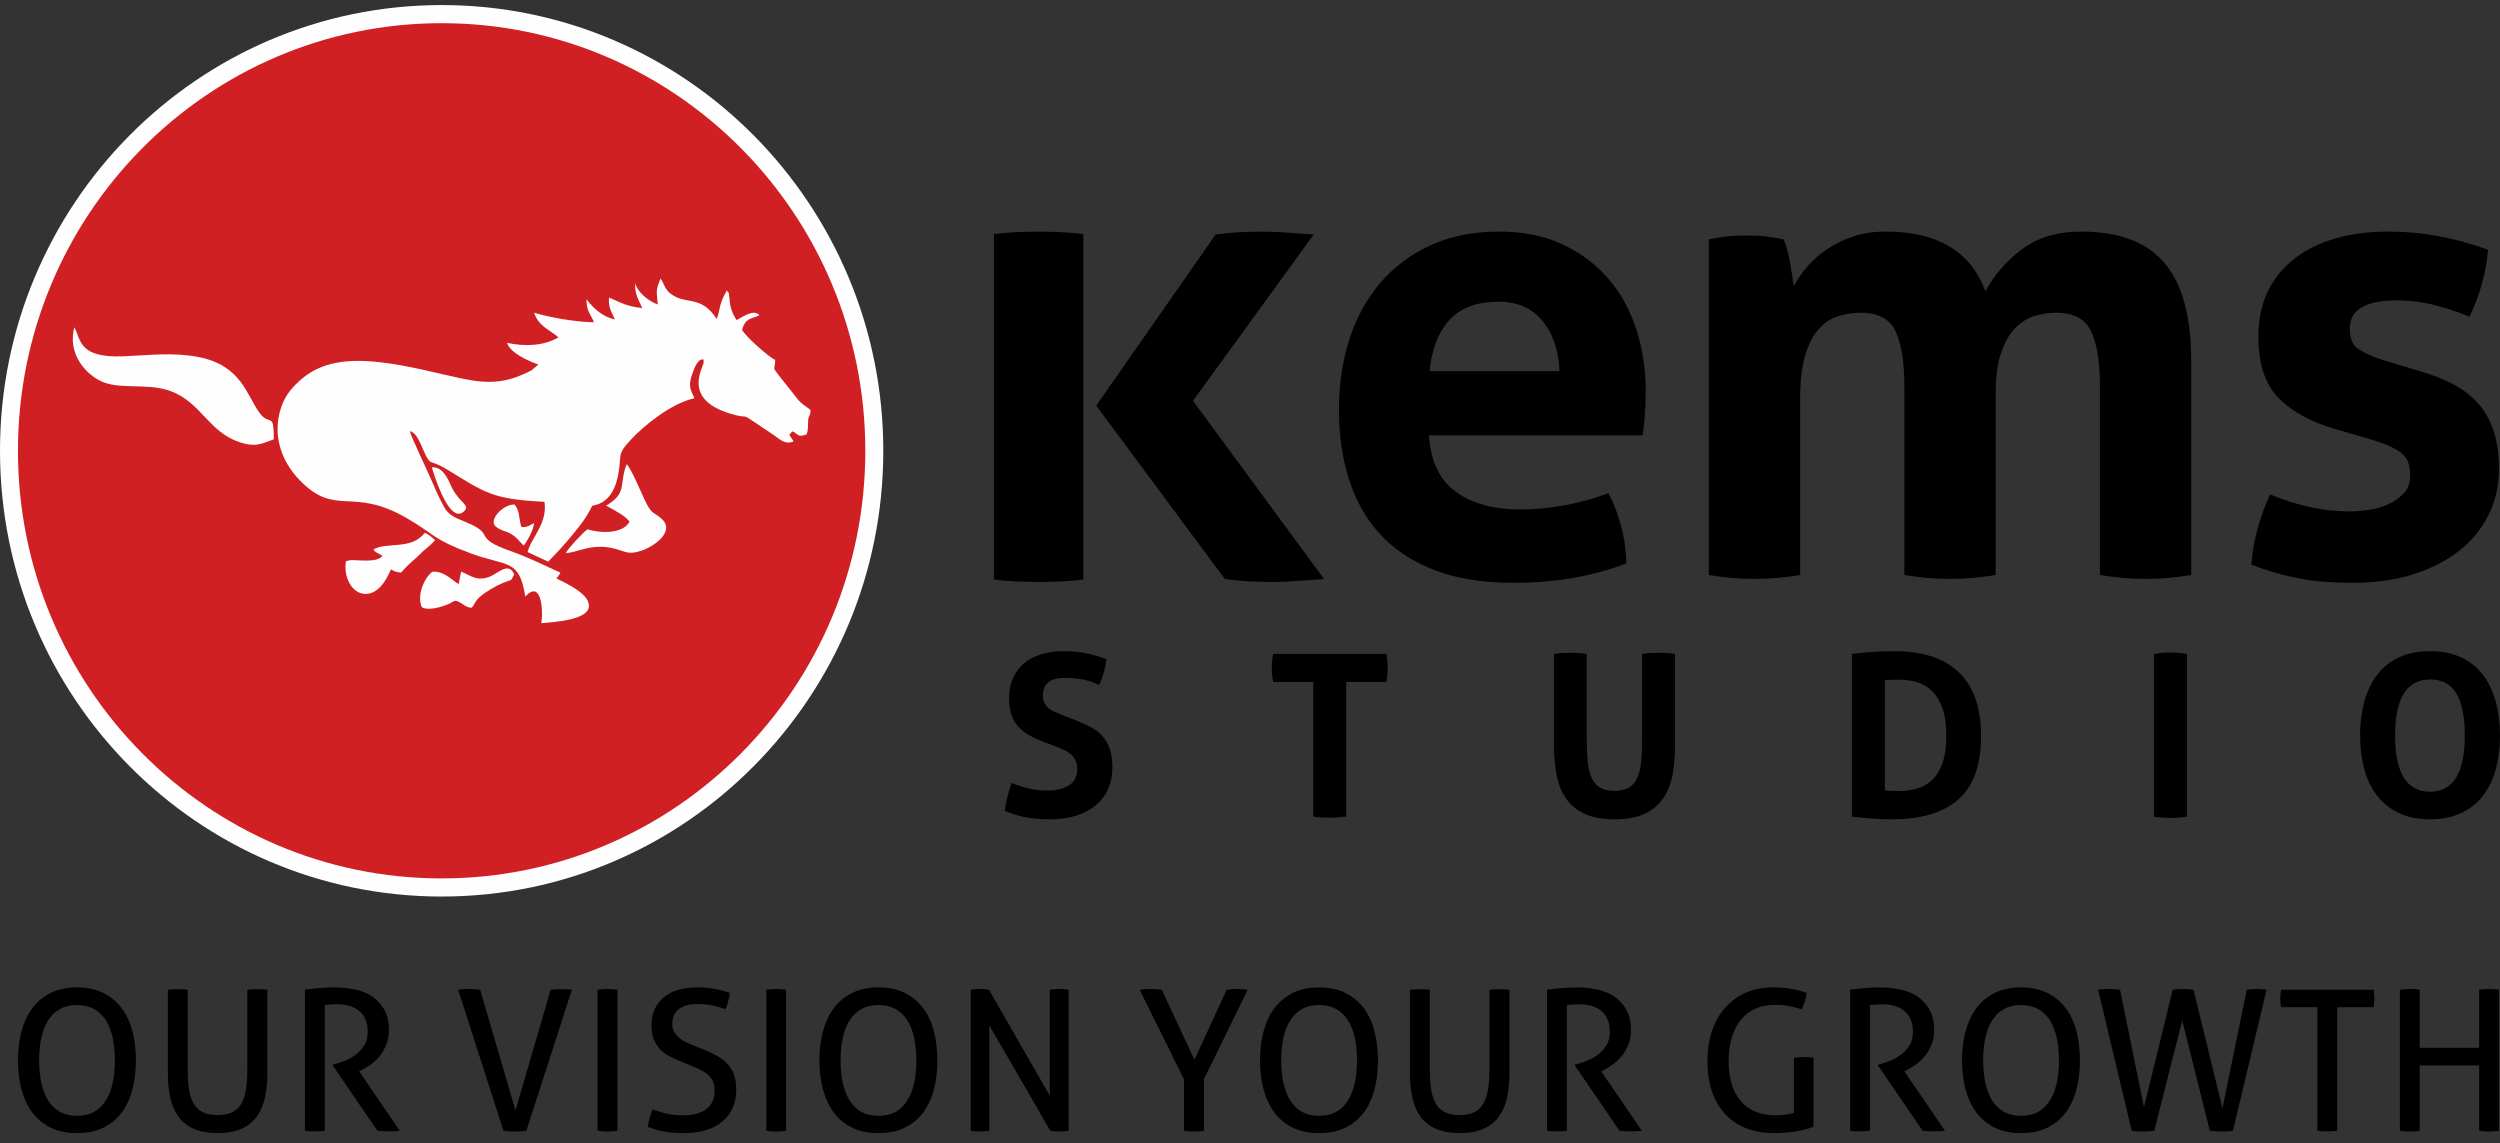 <svg xmlns="http://www.w3.org/2000/svg" width="164" height="75" viewBox="0 0 164 75" fill="none"><rect x="0" y="0" width="164" height="75" fill="#333333" stroke="none"/><g clip-path="url(#clip0_2414_2979)"><path d="M71.912 26.607L79.747 15.386C80.363 15.302 80.933 15.25 81.455 15.229C81.978 15.208 82.453 15.197 82.882 15.197C83.337 15.197 83.846 15.218 84.409 15.26C84.971 15.302 85.56 15.344 86.177 15.386L78.26 26.293L86.86 37.986C86.243 38.028 85.647 38.07 85.072 38.112C84.496 38.154 83.98 38.175 83.524 38.175C83.096 38.175 82.62 38.164 82.098 38.143C81.576 38.122 80.993 38.07 80.35 37.986L71.912 26.607V26.607ZM65.201 15.354C65.71 15.292 66.206 15.25 66.688 15.229C67.17 15.208 67.666 15.197 68.175 15.197C68.63 15.197 69.099 15.208 69.581 15.229C70.063 15.25 70.559 15.292 71.068 15.354V38.017C70.559 38.08 70.063 38.122 69.581 38.143C69.099 38.164 68.617 38.175 68.135 38.175C67.652 38.175 67.17 38.164 66.688 38.143C66.206 38.122 65.71 38.08 65.201 38.017V15.354H65.201Z" fill="black"></path><path d="M93.739 28.564C93.852 30.267 94.443 31.502 95.512 32.269C96.581 33.036 97.987 33.419 99.731 33.419C100.688 33.419 101.665 33.327 102.664 33.142C103.662 32.958 104.612 32.695 105.512 32.354C105.822 32.922 106.089 33.603 106.314 34.398C106.539 35.193 106.665 36.045 106.694 36.954C104.499 37.805 102.024 38.231 99.267 38.231C97.242 38.231 95.505 37.947 94.056 37.38C92.607 36.812 91.426 36.024 90.511 35.016C89.597 34.008 88.922 32.808 88.486 31.417C88.05 30.026 87.832 28.507 87.832 26.86C87.832 25.242 88.057 23.723 88.507 22.303C88.957 20.884 89.625 19.649 90.511 18.598C91.397 17.548 92.495 16.718 93.803 16.107C95.111 15.497 96.637 15.191 98.381 15.191C99.9 15.191 101.25 15.461 102.432 16.001C103.613 16.54 104.619 17.278 105.449 18.215C106.279 19.152 106.905 20.266 107.327 21.558C107.749 22.85 107.96 24.234 107.96 25.71C107.96 26.25 107.938 26.782 107.896 27.308C107.854 27.833 107.805 28.252 107.749 28.564L93.739 28.564ZM102.305 24.348C102.249 22.985 101.876 21.885 101.187 21.047C100.498 20.21 99.534 19.791 98.296 19.791C96.89 19.791 95.821 20.189 95.09 20.983C94.358 21.778 93.922 22.9 93.781 24.348H102.305Z" fill="black"></path><path d="M112.098 15.702C112.492 15.617 112.886 15.553 113.279 15.511C113.673 15.468 114.109 15.447 114.587 15.447C115.066 15.447 115.488 15.468 115.853 15.511C116.219 15.553 116.599 15.617 116.993 15.702C117.077 15.844 117.154 16.05 117.225 16.32C117.295 16.59 117.358 16.874 117.415 17.172C117.471 17.47 117.52 17.761 117.562 18.045C117.605 18.329 117.64 18.57 117.668 18.769C117.893 18.343 118.188 17.917 118.554 17.491C118.92 17.065 119.356 16.682 119.862 16.341C120.368 16 120.938 15.724 121.571 15.511C122.204 15.298 122.914 15.191 123.702 15.191C127.106 15.191 129.286 16.497 130.242 19.109C130.805 18.059 131.599 17.143 132.626 16.363C133.653 15.582 134.954 15.191 136.529 15.191C139.005 15.191 140.826 15.88 141.994 17.257C143.161 18.634 143.745 20.785 143.745 23.709V37.72C142.732 37.89 141.734 37.976 140.749 37.976C139.764 37.976 138.766 37.891 137.753 37.72V25.285C137.753 23.752 137.563 22.573 137.183 21.75C136.804 20.927 136.037 20.515 134.884 20.515C134.405 20.515 133.934 20.586 133.47 20.728C133.006 20.87 132.584 21.132 132.204 21.516C131.824 21.899 131.515 22.438 131.276 23.134C131.037 23.829 130.917 24.731 130.917 25.838V37.72C129.904 37.89 128.906 37.976 127.921 37.976C126.937 37.976 125.938 37.891 124.925 37.72V25.285C124.925 23.752 124.735 22.573 124.356 21.75C123.976 20.927 123.209 20.515 122.056 20.515C121.578 20.515 121.1 20.586 120.621 20.728C120.143 20.87 119.714 21.146 119.334 21.558C118.955 21.97 118.652 22.545 118.427 23.283C118.202 24.021 118.09 24.986 118.09 26.179V37.72C117.077 37.89 116.078 37.976 115.094 37.976C114.109 37.976 113.11 37.891 112.098 37.72V15.702L112.098 15.702Z" fill="black"></path><path d="M153.173 28.138C151.598 27.684 150.367 27.009 149.481 26.115C148.595 25.221 148.152 23.879 148.152 22.091C148.152 19.933 148.918 18.244 150.451 17.023C151.984 15.802 154.073 15.191 156.717 15.191C157.814 15.191 158.897 15.291 159.967 15.489C161.035 15.688 162.119 15.986 163.216 16.384C163.159 17.122 163.019 17.889 162.794 18.683C162.569 19.479 162.301 20.174 161.992 20.77C161.317 20.486 160.571 20.238 159.755 20.025C158.94 19.812 158.082 19.706 157.182 19.706C156.225 19.706 155.48 19.855 154.945 20.153C154.411 20.451 154.143 20.927 154.143 21.58C154.143 22.204 154.333 22.644 154.713 22.9C155.093 23.155 155.634 23.397 156.338 23.624L158.743 24.348C159.53 24.575 160.241 24.852 160.874 25.178C161.507 25.505 162.048 25.909 162.498 26.392C162.948 26.875 163.3 27.471 163.553 28.181C163.806 28.89 163.933 29.756 163.933 30.779C163.933 31.829 163.715 32.808 163.279 33.717C162.843 34.626 162.21 35.413 161.38 36.081C160.55 36.748 159.545 37.273 158.363 37.656C157.182 38.04 155.845 38.231 154.354 38.231C153.679 38.231 153.06 38.21 152.498 38.167C151.935 38.125 151.394 38.054 150.873 37.954C150.353 37.855 149.839 37.734 149.333 37.592C148.827 37.45 148.278 37.266 147.688 37.039C147.744 36.272 147.877 35.499 148.088 34.718C148.299 33.937 148.574 33.178 148.911 32.439C149.839 32.808 150.719 33.085 151.548 33.27C152.378 33.454 153.243 33.547 154.143 33.547C154.537 33.547 154.966 33.511 155.43 33.44C155.895 33.369 156.324 33.241 156.717 33.057C157.111 32.872 157.442 32.631 157.709 32.333C157.976 32.035 158.11 31.645 158.11 31.162C158.11 30.48 157.906 29.991 157.498 29.692C157.09 29.394 156.521 29.132 155.789 28.905L153.173 28.138L153.173 28.138Z" fill="black"></path><path d="M68.357 48.625C68.024 48.496 67.725 48.355 67.46 48.202C67.195 48.048 66.97 47.865 66.784 47.652C66.597 47.44 66.453 47.185 66.35 46.888C66.247 46.591 66.195 46.235 66.195 45.819C66.195 45.315 66.281 44.869 66.453 44.483C66.624 44.097 66.867 43.773 67.181 43.511C67.495 43.249 67.872 43.051 68.313 42.917C68.755 42.784 69.25 42.717 69.799 42.717C70.299 42.717 70.767 42.761 71.203 42.85C71.64 42.94 72.098 43.068 72.579 43.236C72.52 43.81 72.363 44.374 72.108 44.929C71.961 44.869 71.811 44.81 71.659 44.75C71.507 44.691 71.346 44.642 71.174 44.602C71.002 44.562 70.809 44.53 70.593 44.505C70.377 44.481 70.132 44.468 69.858 44.468C69.691 44.468 69.522 44.483 69.35 44.513C69.179 44.543 69.024 44.597 68.887 44.676C68.75 44.755 68.637 44.872 68.549 45.025C68.46 45.178 68.416 45.379 68.416 45.626C68.416 45.824 68.451 45.99 68.519 46.123C68.588 46.257 68.681 46.371 68.799 46.465C68.916 46.559 69.049 46.638 69.196 46.702C69.343 46.767 69.49 46.829 69.637 46.888L70.519 47.229C70.892 47.378 71.23 47.531 71.534 47.69C71.838 47.848 72.096 48.043 72.306 48.276C72.517 48.508 72.681 48.791 72.799 49.122C72.917 49.453 72.976 49.862 72.976 50.347C72.976 50.851 72.885 51.311 72.704 51.727C72.522 52.143 72.26 52.499 71.917 52.796C71.573 53.093 71.149 53.325 70.644 53.493C70.139 53.662 69.559 53.746 68.902 53.746C68.578 53.746 68.289 53.736 68.034 53.716C67.779 53.696 67.536 53.664 67.306 53.62C67.075 53.575 66.847 53.518 66.622 53.449C66.396 53.38 66.161 53.296 65.916 53.197C65.945 52.91 65.999 52.61 66.078 52.299C66.156 51.987 66.249 51.673 66.357 51.356C66.769 51.524 67.156 51.65 67.519 51.734C67.882 51.819 68.269 51.861 68.681 51.861C69.299 51.861 69.784 51.744 70.137 51.512C70.49 51.279 70.666 50.925 70.666 50.45C70.666 50.213 70.625 50.015 70.541 49.857C70.458 49.698 70.35 49.565 70.218 49.456C70.086 49.347 69.936 49.256 69.769 49.181C69.603 49.107 69.431 49.035 69.255 48.966L68.358 48.625H68.357ZM86.15 44.736H83.518C83.459 44.439 83.43 44.127 83.43 43.8C83.43 43.494 83.459 43.192 83.518 42.895H90.945C91.004 43.192 91.033 43.494 91.033 43.8C91.033 44.127 91.004 44.439 90.945 44.736H88.312V53.568C88.136 53.587 87.96 53.605 87.783 53.62C87.606 53.634 87.435 53.642 87.268 53.642C87.102 53.642 86.923 53.637 86.731 53.627C86.54 53.617 86.347 53.597 86.15 53.568V44.736H86.15ZM101.943 42.895C102.13 42.865 102.311 42.845 102.487 42.836C102.664 42.826 102.845 42.821 103.032 42.821C103.198 42.821 103.37 42.826 103.546 42.836C103.723 42.846 103.904 42.865 104.091 42.895V48.432C104.091 49.035 104.113 49.552 104.157 49.983C104.201 50.413 104.289 50.77 104.422 51.052C104.554 51.334 104.74 51.541 104.98 51.675C105.221 51.809 105.532 51.876 105.914 51.876C106.297 51.876 106.606 51.809 106.841 51.675C107.076 51.541 107.26 51.334 107.392 51.052C107.525 50.77 107.613 50.413 107.657 49.983C107.701 49.552 107.723 49.035 107.723 48.432V42.895C107.919 42.865 108.106 42.845 108.282 42.836C108.459 42.826 108.63 42.821 108.797 42.821C108.973 42.821 109.152 42.826 109.334 42.836C109.515 42.846 109.699 42.865 109.885 42.895V48.892C109.885 49.614 109.826 50.275 109.709 50.873C109.591 51.472 109.38 51.984 109.076 52.41C108.772 52.835 108.366 53.164 107.856 53.397C107.346 53.63 106.699 53.746 105.914 53.746C105.13 53.746 104.483 53.63 103.973 53.397C103.463 53.164 103.056 52.835 102.752 52.41C102.448 51.984 102.237 51.472 102.12 50.873C102.002 50.275 101.943 49.614 101.943 48.892V42.895ZM121.487 42.895C121.898 42.845 122.33 42.803 122.781 42.769C123.232 42.734 123.732 42.717 124.281 42.717C126.134 42.717 127.544 43.182 128.509 44.112C129.475 45.042 129.958 46.438 129.958 48.298C129.958 50.168 129.468 51.544 128.487 52.425C127.507 53.305 126.051 53.746 124.119 53.746C123.619 53.746 123.158 53.728 122.737 53.694C122.315 53.659 121.898 53.617 121.486 53.568V42.895L121.487 42.895ZM123.649 51.846C123.737 51.856 123.85 51.865 123.987 51.875C124.124 51.885 124.291 51.89 124.487 51.89C124.938 51.89 125.357 51.838 125.744 51.734C126.132 51.63 126.468 51.44 126.752 51.163C127.036 50.886 127.262 50.515 127.428 50.05C127.595 49.585 127.678 48.986 127.678 48.254C127.678 47.541 127.595 46.947 127.428 46.472C127.262 45.997 127.036 45.621 126.752 45.344C126.468 45.067 126.142 44.871 125.774 44.758C125.406 44.644 125.016 44.587 124.605 44.587C124.467 44.587 124.308 44.59 124.127 44.594C123.945 44.599 123.786 44.612 123.649 44.632V51.846ZM141.309 42.895C141.672 42.836 142.03 42.806 142.383 42.806C142.736 42.806 143.099 42.836 143.471 42.895V53.568C143.099 53.627 142.741 53.657 142.398 53.657C142.035 53.657 141.672 53.627 141.309 53.568V42.895ZM159.411 53.746C158.617 53.746 157.931 53.607 157.352 53.33C156.774 53.053 156.298 52.67 155.925 52.18C155.553 51.69 155.276 51.111 155.094 50.443C154.913 49.775 154.822 49.045 154.822 48.254C154.822 47.462 154.913 46.727 155.094 46.049C155.276 45.371 155.553 44.785 155.925 44.29C156.298 43.795 156.774 43.41 157.352 43.132C157.931 42.855 158.617 42.717 159.411 42.717C160.205 42.717 160.892 42.855 161.47 43.132C162.049 43.41 162.524 43.795 162.897 44.29C163.269 44.785 163.546 45.371 163.728 46.049C163.909 46.727 164 47.462 164 48.254C164 49.045 163.909 49.775 163.728 50.443C163.546 51.111 163.269 51.69 162.897 52.18C162.524 52.67 162.049 53.053 161.47 53.33C160.892 53.607 160.205 53.746 159.411 53.746ZM159.411 51.935C160.931 51.935 161.691 50.708 161.691 48.254C161.691 47.026 161.507 46.106 161.139 45.493C160.772 44.879 160.2 44.572 159.426 44.572C157.886 44.572 157.117 45.799 157.117 48.254C157.117 50.708 157.882 51.935 159.411 51.935H159.411Z" fill="black"></path><path d="M5.053 74.332C4.39 74.332 3.816 74.214 3.332 73.978C2.847 73.742 2.446 73.412 2.127 72.988C1.809 72.563 1.571 72.059 1.414 71.476C1.256 70.893 1.178 70.254 1.178 69.559C1.178 68.865 1.256 68.226 1.414 67.642C1.571 67.059 1.809 66.555 2.127 66.131C2.446 65.706 2.848 65.374 3.332 65.134C3.816 64.894 4.39 64.773 5.053 64.773C5.715 64.773 6.289 64.894 6.773 65.134C7.258 65.374 7.659 65.706 7.978 66.131C8.297 66.555 8.532 67.059 8.685 67.642C8.838 68.226 8.915 68.865 8.915 69.559C8.915 70.254 8.838 70.893 8.685 71.476C8.532 72.059 8.297 72.563 7.978 72.988C7.659 73.412 7.258 73.742 6.773 73.978C6.289 74.214 5.715 74.332 5.053 74.332ZM5.053 73.2C5.477 73.2 5.845 73.116 6.155 72.949C6.465 72.782 6.722 72.54 6.926 72.222C7.13 71.905 7.283 71.523 7.385 71.077C7.487 70.631 7.538 70.125 7.538 69.559C7.538 69.002 7.487 68.498 7.385 68.048C7.283 67.597 7.13 67.216 6.926 66.903C6.722 66.59 6.465 66.349 6.155 66.182C5.845 66.015 5.478 65.931 5.053 65.931C4.628 65.931 4.26 66.015 3.95 66.182C3.64 66.35 3.383 66.59 3.179 66.903C2.975 67.216 2.822 67.597 2.72 68.048C2.618 68.498 2.567 69.002 2.567 69.559C2.567 70.125 2.618 70.631 2.72 71.077C2.822 71.523 2.975 71.905 3.179 72.222C3.383 72.54 3.64 72.782 3.95 72.949C4.26 73.116 4.628 73.2 5.053 73.2ZM11.012 64.928C11.216 64.902 11.437 64.889 11.675 64.889C11.904 64.889 12.117 64.902 12.312 64.928V70.177C12.312 70.709 12.346 71.163 12.414 71.54C12.482 71.918 12.593 72.224 12.745 72.46C12.898 72.696 13.1 72.87 13.351 72.981C13.602 73.093 13.91 73.149 14.275 73.149C14.64 73.149 14.946 73.093 15.193 72.981C15.439 72.87 15.639 72.696 15.792 72.46C15.945 72.224 16.055 71.918 16.123 71.54C16.191 71.163 16.225 70.709 16.225 70.177V64.928C16.438 64.902 16.654 64.889 16.875 64.889C17.113 64.889 17.334 64.902 17.538 64.928V70.408C17.538 71.026 17.481 71.579 17.366 72.068C17.251 72.557 17.064 72.968 16.805 73.303C16.546 73.637 16.208 73.892 15.792 74.068C15.376 74.244 14.87 74.332 14.275 74.332C13.68 74.332 13.175 74.244 12.758 74.068C12.342 73.892 12.004 73.637 11.745 73.303C11.486 72.968 11.299 72.557 11.184 72.068C11.069 71.579 11.012 71.026 11.012 70.408V64.928H11.012ZM20.005 64.915C20.192 64.898 20.362 64.881 20.515 64.864C20.668 64.847 20.819 64.832 20.968 64.819C21.116 64.806 21.271 64.795 21.433 64.787C21.594 64.778 21.773 64.774 21.968 64.774C22.401 64.774 22.831 64.817 23.256 64.902C23.68 64.988 24.058 65.138 24.39 65.353C24.721 65.567 24.991 65.856 25.199 66.221C25.407 66.585 25.512 67.046 25.512 67.604C25.512 67.938 25.456 68.243 25.346 68.517C25.235 68.792 25.095 69.036 24.925 69.251C24.755 69.465 24.562 69.652 24.345 69.81C24.128 69.969 23.918 70.1 23.714 70.203L23.561 70.28L26.225 74.178C25.996 74.204 25.737 74.216 25.448 74.216C25.218 74.216 24.989 74.204 24.759 74.178L21.828 69.894V69.842L21.93 69.817C22.159 69.757 22.401 69.675 22.656 69.572C22.911 69.469 23.147 69.334 23.364 69.167C23.58 69 23.761 68.798 23.905 68.562C24.05 68.326 24.122 68.041 24.122 67.707C24.122 67.089 23.942 66.631 23.58 66.33C23.219 66.03 22.733 65.88 22.121 65.88C21.977 65.88 21.843 65.884 21.719 65.893C21.596 65.901 21.458 65.914 21.305 65.931V74.178C21.212 74.186 21.108 74.195 20.993 74.204C20.878 74.212 20.77 74.216 20.668 74.216C20.566 74.216 20.455 74.214 20.336 74.21C20.218 74.206 20.107 74.195 20.005 74.178V64.915V64.915ZM30.056 64.928C30.15 64.911 30.262 64.898 30.394 64.889C30.526 64.881 30.651 64.876 30.77 64.876C30.881 64.876 31.002 64.881 31.133 64.889C31.265 64.898 31.386 64.911 31.497 64.928L33.816 72.84L36.123 64.928C36.353 64.902 36.587 64.889 36.825 64.889C36.935 64.889 37.052 64.891 37.175 64.896C37.298 64.9 37.411 64.911 37.513 64.928L34.53 74.178C34.42 74.195 34.297 74.208 34.16 74.216C34.025 74.225 33.897 74.229 33.778 74.229C33.659 74.229 33.534 74.225 33.402 74.216C33.27 74.208 33.145 74.195 33.026 74.178L30.056 64.928H30.056ZM39.202 64.928C39.304 64.911 39.41 64.898 39.521 64.889C39.631 64.881 39.742 64.876 39.852 64.876C39.963 64.876 40.073 64.881 40.184 64.889C40.294 64.898 40.4 64.911 40.502 64.928V74.178C40.4 74.195 40.296 74.208 40.19 74.216C40.084 74.225 39.971 74.229 39.852 74.229C39.742 74.229 39.629 74.225 39.514 74.216C39.4 74.208 39.296 74.195 39.202 74.178V64.928H39.202ZM42.803 72.775C43.084 72.878 43.377 72.968 43.683 73.046C43.989 73.123 44.363 73.161 44.805 73.161C45.502 73.161 46.022 73.018 46.366 72.73C46.71 72.443 46.882 72.055 46.882 71.566C46.882 71.326 46.846 71.12 46.774 70.949C46.702 70.777 46.593 70.629 46.449 70.505C46.305 70.38 46.124 70.267 45.907 70.164C45.691 70.061 45.438 69.949 45.149 69.829L44.422 69.534C44.176 69.43 43.951 69.317 43.747 69.192C43.543 69.068 43.367 68.916 43.218 68.736C43.069 68.556 42.952 68.348 42.867 68.112C42.782 67.876 42.74 67.595 42.74 67.269C42.74 66.489 43.003 65.878 43.53 65.436C44.057 64.994 44.796 64.773 45.748 64.773C46.156 64.773 46.543 64.808 46.908 64.876C47.273 64.945 47.596 65.031 47.877 65.134C47.834 65.494 47.741 65.85 47.596 66.201C47.367 66.116 47.101 66.038 46.8 65.97C46.498 65.901 46.156 65.867 45.773 65.867C45.238 65.867 44.826 65.976 44.537 66.195C44.248 66.414 44.104 66.742 44.104 67.179C44.104 67.359 44.14 67.52 44.212 67.662C44.284 67.803 44.38 67.927 44.499 68.035C44.618 68.142 44.758 68.238 44.919 68.324C45.081 68.41 45.251 68.487 45.429 68.556L46.143 68.839C46.483 68.976 46.785 69.12 47.048 69.27C47.312 69.42 47.537 69.596 47.724 69.797C47.911 69.999 48.053 70.237 48.151 70.511C48.248 70.786 48.297 71.107 48.297 71.476C48.297 72.359 47.996 73.056 47.392 73.566C46.789 74.077 45.944 74.332 44.856 74.332C44.592 74.332 44.354 74.323 44.142 74.306C43.929 74.289 43.732 74.263 43.549 74.229C43.367 74.195 43.19 74.152 43.02 74.1C42.85 74.049 42.676 73.993 42.498 73.933C42.515 73.744 42.553 73.551 42.612 73.354C42.672 73.157 42.736 72.964 42.803 72.775V72.775ZM50.267 64.928C50.369 64.911 50.475 64.898 50.586 64.889C50.696 64.881 50.807 64.876 50.917 64.876C51.028 64.876 51.138 64.881 51.248 64.889C51.359 64.898 51.465 64.911 51.567 64.928V74.178C51.465 74.195 51.361 74.208 51.255 74.216C51.149 74.225 51.036 74.229 50.917 74.229C50.806 74.229 50.694 74.225 50.579 74.216C50.465 74.208 50.36 74.195 50.267 74.178V64.928H50.267ZM57.629 74.332C56.966 74.332 56.392 74.214 55.908 73.978C55.423 73.743 55.022 73.412 54.703 72.988C54.385 72.563 54.147 72.059 53.989 71.476C53.832 70.893 53.754 70.254 53.754 69.559C53.754 68.865 53.832 68.226 53.989 67.642C54.147 67.059 54.385 66.555 54.703 66.131C55.022 65.706 55.423 65.374 55.908 65.134C56.392 64.894 56.966 64.774 57.629 64.774C58.291 64.774 58.865 64.894 59.349 65.134C59.834 65.374 60.235 65.706 60.554 66.131C60.873 66.555 61.108 67.059 61.261 67.642C61.414 68.226 61.491 68.865 61.491 69.559C61.491 70.254 61.414 70.893 61.261 71.476C61.108 72.059 60.873 72.563 60.554 72.988C60.235 73.412 59.834 73.743 59.349 73.978C58.865 74.214 58.291 74.332 57.629 74.332ZM57.629 73.2C58.053 73.2 58.421 73.116 58.731 72.949C59.041 72.782 59.298 72.54 59.502 72.222C59.706 71.905 59.859 71.523 59.961 71.077C60.063 70.631 60.114 70.125 60.114 69.559C60.114 69.002 60.063 68.498 59.961 68.048C59.859 67.597 59.706 67.216 59.502 66.903C59.298 66.59 59.041 66.35 58.731 66.182C58.421 66.015 58.053 65.931 57.629 65.931C57.204 65.931 56.836 66.015 56.526 66.182C56.216 66.35 55.959 66.59 55.755 66.903C55.551 67.216 55.398 67.597 55.296 68.048C55.194 68.498 55.143 69.002 55.143 69.559C55.143 70.125 55.194 70.631 55.296 71.077C55.398 71.523 55.551 71.905 55.755 72.222C55.959 72.54 56.216 72.782 56.526 72.949C56.836 73.116 57.204 73.2 57.629 73.2ZM63.677 64.928C63.771 64.911 63.871 64.898 63.977 64.889C64.083 64.881 64.183 64.877 64.276 64.877C64.37 64.877 64.47 64.881 64.576 64.889C64.682 64.898 64.782 64.911 64.876 64.928L68.865 71.875V64.928C68.967 64.911 69.073 64.898 69.184 64.889C69.294 64.881 69.405 64.877 69.515 64.877C69.609 64.877 69.706 64.881 69.808 64.889C69.91 64.898 70.008 64.911 70.102 64.928V74.178C70.008 74.195 69.908 74.208 69.802 74.216C69.696 74.225 69.596 74.229 69.502 74.229C69.409 74.229 69.309 74.225 69.203 74.216C69.097 74.208 68.997 74.195 68.903 74.178L64.901 67.269V74.178C64.807 74.195 64.707 74.208 64.601 74.216C64.495 74.225 64.391 74.229 64.289 74.229C64.178 74.229 64.07 74.225 63.964 74.216C63.858 74.208 63.762 74.195 63.677 74.178V64.928H63.677ZM77.667 70.794L74.761 64.928C74.871 64.911 74.99 64.898 75.118 64.889C75.245 64.881 75.373 64.877 75.5 64.877C75.611 64.877 75.732 64.881 75.863 64.889C75.995 64.898 76.112 64.911 76.214 64.928L78.355 69.521L80.471 64.928C80.582 64.911 80.692 64.898 80.803 64.889C80.913 64.881 81.028 64.877 81.147 64.877C81.266 64.877 81.385 64.881 81.504 64.889C81.623 64.898 81.737 64.911 81.848 64.928L78.98 70.794V74.178C78.869 74.195 78.759 74.208 78.648 74.216C78.538 74.225 78.427 74.229 78.317 74.229C78.207 74.229 78.094 74.225 77.979 74.216C77.865 74.208 77.76 74.195 77.667 74.178V70.794ZM86.533 74.332C85.87 74.332 85.296 74.214 84.812 73.978C84.328 73.743 83.926 73.412 83.607 72.988C83.289 72.563 83.051 72.059 82.894 71.476C82.736 70.893 82.658 70.254 82.658 69.559C82.658 68.865 82.736 68.226 82.894 67.642C83.051 67.059 83.289 66.555 83.607 66.131C83.926 65.706 84.328 65.374 84.812 65.134C85.296 64.894 85.87 64.774 86.533 64.774C87.195 64.774 87.769 64.894 88.253 65.134C88.738 65.374 89.139 65.706 89.458 66.131C89.777 66.555 90.012 67.059 90.165 67.642C90.318 68.226 90.395 68.865 90.395 69.559C90.395 70.254 90.318 70.893 90.165 71.476C90.012 72.059 89.777 72.563 89.458 72.988C89.139 73.412 88.738 73.743 88.253 73.978C87.769 74.214 87.195 74.332 86.533 74.332ZM86.533 73.2C86.957 73.2 87.325 73.116 87.635 72.949C87.945 72.782 88.203 72.54 88.406 72.222C88.61 71.905 88.763 71.523 88.865 71.077C88.967 70.631 89.018 70.125 89.018 69.559C89.018 69.002 88.967 68.498 88.865 68.048C88.763 67.597 88.61 67.216 88.406 66.903C88.203 66.59 87.945 66.35 87.635 66.182C87.325 66.015 86.958 65.931 86.533 65.931C86.108 65.931 85.74 66.015 85.43 66.182C85.12 66.35 84.863 66.59 84.659 66.903C84.455 67.216 84.302 67.597 84.2 68.048C84.098 68.498 84.047 69.002 84.047 69.559C84.047 70.125 84.098 70.631 84.2 71.077C84.302 71.523 84.455 71.905 84.659 72.222C84.863 72.54 85.12 72.782 85.43 72.949C85.74 73.116 86.108 73.2 86.533 73.2ZM92.492 64.928C92.696 64.902 92.917 64.889 93.155 64.889C93.384 64.889 93.597 64.902 93.792 64.928V70.177C93.792 70.709 93.826 71.163 93.894 71.54C93.962 71.918 94.073 72.225 94.226 72.46C94.379 72.696 94.58 72.87 94.831 72.981C95.082 73.093 95.39 73.149 95.755 73.149C96.121 73.149 96.426 73.093 96.673 72.981C96.919 72.87 97.119 72.696 97.272 72.46C97.425 72.225 97.535 71.918 97.603 71.54C97.671 71.163 97.705 70.709 97.705 70.177V64.928C97.918 64.902 98.134 64.889 98.355 64.889C98.593 64.889 98.814 64.902 99.018 64.928V70.408C99.018 71.026 98.961 71.579 98.846 72.068C98.731 72.557 98.544 72.968 98.285 73.303C98.026 73.637 97.688 73.892 97.272 74.068C96.856 74.244 96.35 74.332 95.755 74.332C95.16 74.332 94.655 74.244 94.238 74.068C93.822 73.892 93.484 73.637 93.225 73.303C92.966 72.968 92.779 72.557 92.664 72.068C92.549 71.579 92.492 71.026 92.492 70.408V64.928H92.492ZM101.485 64.915C101.672 64.898 101.842 64.881 101.995 64.864C102.148 64.847 102.299 64.832 102.448 64.819C102.596 64.806 102.751 64.795 102.913 64.787C103.074 64.778 103.253 64.774 103.448 64.774C103.881 64.774 104.311 64.817 104.736 64.902C105.16 64.988 105.539 65.138 105.87 65.353C106.201 65.567 106.471 65.856 106.679 66.221C106.888 66.585 106.992 67.046 106.992 67.604C106.992 67.938 106.936 68.243 106.826 68.517C106.715 68.792 106.575 69.036 106.405 69.251C106.235 69.465 106.042 69.652 105.825 69.81C105.609 69.969 105.398 70.1 105.194 70.203L105.041 70.28L107.705 74.178C107.476 74.204 107.217 74.216 106.928 74.216C106.698 74.216 106.469 74.204 106.24 74.178L103.308 69.894V69.843L103.41 69.817C103.639 69.757 103.881 69.675 104.136 69.572C104.391 69.469 104.627 69.334 104.844 69.167C105.06 69 105.241 68.798 105.386 68.562C105.53 68.327 105.602 68.041 105.602 67.707C105.602 67.089 105.422 66.631 105.06 66.33C104.699 66.03 104.213 65.88 103.601 65.88C103.457 65.88 103.323 65.884 103.199 65.893C103.076 65.902 102.938 65.914 102.785 65.932V74.178C102.692 74.186 102.588 74.195 102.473 74.204C102.358 74.212 102.25 74.216 102.148 74.216C102.046 74.216 101.935 74.214 101.817 74.21C101.698 74.206 101.587 74.195 101.485 74.178V64.915V64.915ZM117.68 69.392C117.782 69.375 117.888 69.362 117.999 69.353C118.109 69.345 118.22 69.341 118.33 69.341C118.441 69.341 118.551 69.345 118.662 69.353C118.772 69.362 118.874 69.375 118.967 69.392V73.908C118.789 73.985 118.594 74.051 118.381 74.107C118.169 74.163 117.948 74.206 117.718 74.236C117.489 74.266 117.259 74.289 117.03 74.306C116.8 74.324 116.584 74.332 116.38 74.332C115.7 74.332 115.088 74.225 114.544 74.011C114 73.796 113.542 73.485 113.168 73.078C112.794 72.671 112.507 72.175 112.307 71.592C112.108 71.009 112.008 70.348 112.008 69.611C112.008 68.873 112.11 68.207 112.314 67.61C112.518 67.014 112.809 66.506 113.187 66.086C113.565 65.666 114.015 65.342 114.538 65.115C115.061 64.887 115.641 64.774 116.278 64.774C116.762 64.774 117.183 64.806 117.54 64.87C117.897 64.934 118.22 65.022 118.508 65.134C118.491 65.331 118.455 65.513 118.4 65.681C118.345 65.848 118.279 66.026 118.203 66.215C117.965 66.137 117.708 66.069 117.431 66.009C117.155 65.949 116.809 65.919 116.393 65.919C115.942 65.919 115.532 66 115.162 66.163C114.793 66.326 114.478 66.564 114.219 66.877C113.96 67.19 113.758 67.576 113.614 68.035C113.469 68.494 113.397 69.019 113.397 69.611C113.397 70.22 113.471 70.745 113.62 71.187C113.769 71.629 113.979 71.997 114.251 72.293C114.523 72.589 114.844 72.808 115.214 72.949C115.583 73.091 115.993 73.162 116.444 73.162C116.715 73.162 116.953 73.147 117.157 73.117C117.361 73.087 117.535 73.05 117.68 73.007V69.392L117.68 69.392ZM121.371 64.915C121.558 64.898 121.728 64.881 121.881 64.864C122.033 64.847 122.184 64.832 122.333 64.819C122.482 64.806 122.637 64.795 122.798 64.787C122.96 64.778 123.138 64.774 123.334 64.774C123.767 64.774 124.196 64.817 124.621 64.902C125.046 64.988 125.424 65.138 125.755 65.353C126.087 65.567 126.357 65.856 126.565 66.221C126.773 66.585 126.877 67.046 126.877 67.604C126.877 67.938 126.822 68.243 126.711 68.517C126.601 68.792 126.461 69.036 126.291 69.251C126.121 69.465 125.927 69.652 125.711 69.81C125.494 69.969 125.284 70.1 125.08 70.203L124.927 70.28L127.591 74.178C127.361 74.204 127.102 74.216 126.813 74.216C126.584 74.216 126.354 74.204 126.125 74.178L123.193 69.894V69.843L123.295 69.817C123.525 69.757 123.767 69.675 124.022 69.572C124.277 69.469 124.513 69.334 124.729 69.167C124.946 69 125.127 68.798 125.271 68.562C125.415 68.327 125.488 68.041 125.488 67.707C125.488 67.089 125.307 66.631 124.946 66.33C124.585 66.03 124.098 65.88 123.486 65.88C123.342 65.88 123.208 65.884 123.085 65.893C122.962 65.902 122.824 65.914 122.671 65.932V74.178C122.577 74.186 122.473 74.195 122.358 74.204C122.244 74.212 122.135 74.216 122.033 74.216C121.931 74.216 121.821 74.214 121.702 74.21C121.583 74.206 121.473 74.195 121.371 74.178V64.915V64.915ZM132.582 74.332C131.919 74.332 131.345 74.214 130.861 73.978C130.376 73.743 129.975 73.412 129.656 72.988C129.338 72.563 129.1 72.059 128.943 71.476C128.785 70.893 128.707 70.254 128.707 69.559C128.707 68.865 128.785 68.226 128.943 67.642C129.1 67.059 129.338 66.555 129.656 66.131C129.975 65.706 130.377 65.374 130.861 65.134C131.345 64.894 131.919 64.774 132.582 64.774C133.244 64.774 133.818 64.894 134.302 65.134C134.787 65.374 135.188 65.706 135.507 66.131C135.826 66.555 136.061 67.059 136.214 67.642C136.367 68.226 136.444 68.865 136.444 69.559C136.444 70.254 136.367 70.893 136.214 71.476C136.061 72.059 135.826 72.563 135.507 72.988C135.188 73.412 134.787 73.743 134.302 73.978C133.818 74.214 133.244 74.332 132.582 74.332ZM132.582 73.2C133.006 73.2 133.374 73.116 133.684 72.949C133.994 72.782 134.251 72.54 134.455 72.222C134.659 71.905 134.812 71.523 134.914 71.077C135.016 70.631 135.067 70.125 135.067 69.559C135.067 69.002 135.016 68.498 134.914 68.048C134.812 67.597 134.659 67.216 134.455 66.903C134.251 66.59 133.994 66.35 133.684 66.182C133.374 66.015 133.007 65.931 132.582 65.931C132.157 65.931 131.789 66.015 131.479 66.182C131.169 66.35 130.912 66.59 130.708 66.903C130.504 67.216 130.351 67.597 130.249 68.048C130.147 68.498 130.096 69.002 130.096 69.559C130.096 70.125 130.147 70.631 130.249 71.077C130.351 71.523 130.504 71.905 130.708 72.222C130.912 72.54 131.169 72.782 131.479 72.949C131.789 73.116 132.157 73.2 132.582 73.2ZM137.636 64.928C137.73 64.911 137.846 64.898 137.987 64.889C138.127 64.881 138.256 64.877 138.375 64.877C138.494 64.877 138.615 64.881 138.739 64.889C138.862 64.898 138.974 64.911 139.076 64.928L140.644 72.634L142.531 64.928C142.633 64.911 142.745 64.898 142.869 64.889C142.992 64.881 143.109 64.877 143.219 64.877C143.321 64.877 143.436 64.881 143.563 64.889C143.691 64.898 143.801 64.911 143.895 64.928L145.794 72.711L147.387 64.928C147.481 64.911 147.58 64.898 147.687 64.889C147.793 64.881 147.897 64.877 147.999 64.877C148.118 64.877 148.239 64.881 148.362 64.889C148.486 64.898 148.594 64.911 148.687 64.928L146.482 74.178C146.38 74.195 146.261 74.208 146.125 74.216C145.989 74.225 145.866 74.229 145.756 74.229C145.637 74.229 145.505 74.225 145.361 74.216C145.216 74.208 145.084 74.195 144.965 74.178L143.155 66.935L141.32 74.178C141.201 74.195 141.071 74.208 140.931 74.216C140.791 74.225 140.661 74.229 140.542 74.229C140.44 74.229 140.323 74.225 140.192 74.216C140.06 74.208 139.943 74.195 139.841 74.178L137.636 64.928ZM152.021 66.073H149.637C149.62 65.987 149.608 65.893 149.599 65.79C149.591 65.687 149.586 65.588 149.586 65.494C149.586 65.4 149.591 65.303 149.599 65.205C149.608 65.106 149.62 65.014 149.637 64.928H155.705C155.722 65.014 155.734 65.104 155.743 65.198C155.751 65.293 155.756 65.387 155.756 65.481C155.756 65.576 155.751 65.676 155.743 65.784C155.734 65.891 155.722 65.987 155.705 66.073H153.321V74.178C153.126 74.204 152.913 74.216 152.684 74.216C152.446 74.216 152.225 74.204 152.021 74.178V66.073L152.021 66.073ZM157.432 64.928C157.534 64.911 157.64 64.898 157.751 64.889C157.861 64.881 157.972 64.877 158.082 64.877C158.193 64.877 158.303 64.881 158.414 64.889C158.524 64.898 158.63 64.911 158.732 64.928V68.736H162.633V64.928C162.726 64.911 162.828 64.898 162.939 64.889C163.049 64.881 163.16 64.877 163.27 64.877C163.381 64.877 163.493 64.881 163.608 64.889C163.723 64.898 163.831 64.911 163.933 64.928V74.178C163.839 74.195 163.738 74.208 163.627 74.216C163.517 74.225 163.402 74.229 163.283 74.229C163.172 74.229 163.06 74.225 162.945 74.216C162.83 74.208 162.726 74.195 162.633 74.178V69.894H158.732V74.178C158.63 74.195 158.526 74.208 158.42 74.216C158.314 74.225 158.201 74.229 158.082 74.229C157.972 74.229 157.859 74.225 157.744 74.216C157.63 74.208 157.526 74.195 157.432 74.178V64.928H157.432Z" fill="black"></path><path fill-rule="evenodd" clip-rule="evenodd" d="M28.972 2.71C14.272 2.71 2.356 14.737 2.356 29.573C2.356 44.408 14.272 56.435 28.972 56.435C43.671 56.435 55.587 44.408 55.587 29.573C55.587 14.737 43.671 2.71 28.972 2.71ZM0 29.573C0 13.423 12.971 0.332 28.972 0.332C44.972 0.332 57.944 13.423 57.944 29.573C57.944 45.722 44.972 58.813 28.972 58.813C12.971 58.813 0 45.722 0 29.573Z" fill="#FEFEFE"></path><path fill-rule="evenodd" clip-rule="evenodd" d="M28.971 1.521C44.322 1.521 56.765 14.081 56.765 29.573C56.765 45.065 44.322 57.624 28.971 57.624C13.621 57.624 1.178 45.065 1.178 29.573C1.178 14.081 13.621 1.521 28.971 1.521Z" fill="#D12023"></path><path fill-rule="evenodd" clip-rule="evenodd" d="M42.13 20.208C41.909 19.671 41.636 19.365 41.668 18.577C41.825 19.191 42.547 19.747 43.148 19.978C43.074 19.021 43.001 19.109 43.331 18.264C43.581 18.636 43.608 18.959 43.977 19.254C44.971 20.047 45.957 19.29 47.017 20.927C47.145 20.65 47.182 20.263 47.282 19.933C47.39 19.574 47.555 19.284 47.681 19.05L47.753 19.166C48.006 19.726 47.64 18.751 47.804 19.292C47.917 19.664 47.775 20.176 48.319 20.997C48.535 20.914 49.46 20.198 49.818 20.686C49.168 20.956 48.911 20.879 48.678 21.635C48.86 22.017 50.419 23.43 50.854 23.609C50.837 24.363 50.616 23.977 51.111 24.651L52.403 26.282C52.657 26.549 52.887 26.66 53.171 26.898C53.151 27.449 53.024 27.155 53.011 27.675C53.003 28.045 53.014 28.167 52.922 28.485C52.314 28.728 52.403 28.478 51.98 28.297L51.785 28.504C51.932 28.849 51.777 28.489 51.926 28.744C52.065 28.983 51.965 28.731 52.05 28.968C51.576 29.156 51.252 28.904 50.961 28.687C50.61 28.425 50.37 28.28 50.041 28.06C48.263 26.868 49.444 27.606 47.886 27.129C44.841 26.198 46.043 24.274 46.157 23.804L46.157 23.592C45.766 23.472 45.509 24.249 45.395 24.583C45.14 25.326 45.3 25.57 45.556 26.121C43.962 26.484 42.197 27.972 41.395 28.83C40.365 29.931 40.859 29.807 40.501 31.38C40.326 32.145 39.933 32.841 39.203 33.084L38.851 33.183C38.401 34.063 38.076 34.442 37.533 35.109C37.041 35.714 36.517 36.273 35.964 36.844L34.612 36.216C34.833 35.272 35.928 34.372 35.719 32.919C32.284 32.746 31.859 32.344 29.358 30.816C28.657 30.387 28.332 30.352 28.246 30.299C27.797 30.021 27.545 28.405 26.885 28.282C26.948 28.625 28.125 31.063 28.367 31.644C28.584 32.165 28.874 32.797 29.143 33.276C29.447 33.819 29.873 33.965 30.57 34.253C32.608 35.096 30.893 35.231 33.482 36.145C34.67 36.564 35.724 37.092 36.761 37.567C36.675 37.75 36.583 37.846 36.5 37.944C37.128 38.266 38.848 39.017 38.611 39.897C38.405 40.666 36.403 40.809 35.515 40.881C35.652 39.896 35.477 38.026 34.461 39.133C34.049 36.61 33.306 37.203 30.856 36.292C28.376 35.37 28.55 35.077 26.711 34.005C23.046 31.871 22.043 33.977 19.639 31.479C18.419 30.211 17.849 28.463 18.446 26.718C18.746 25.839 19.261 25.317 19.778 24.871C21.105 23.727 22.841 23.522 24.96 23.766C26.867 23.985 28.532 24.462 30.325 24.837C32.118 25.212 33.25 25.128 34.852 24.301L35.32 23.917C34.585 23.646 33.479 23.153 33.261 22.491C34.406 22.735 35.643 22.709 36.636 22.132C35.965 21.566 35.334 21.399 35.037 20.512C36.033 20.825 37.818 21.131 38.96 21.141C38.762 20.61 38.462 20.437 38.477 19.634C38.923 20.221 39.496 20.766 40.343 20.96C40.14 20.506 39.883 20.164 39.955 19.521C40.704 19.832 41.051 20.092 42.13 20.208L42.13 20.208Z" fill="#FEFEFE"></path><path fill-rule="evenodd" clip-rule="evenodd" d="M17.962 28.819C17.171 29.103 16.774 29.354 15.75 29.02C13.659 28.338 13.204 26.377 11.151 25.64C9.631 25.095 7.743 25.61 6.523 24.957C5.347 24.329 4.46 22.974 4.879 21.465C5.325 22.311 5.147 23.491 8.109 23.373C9.801 23.306 11.35 23.096 13.01 23.418C15.871 23.974 16.177 25.956 17.045 27.109C17.578 27.818 17.884 27.274 17.939 28.096C17.955 28.327 17.96 28.586 17.962 28.819Z" fill="#FEFEFE"></path><path fill-rule="evenodd" clip-rule="evenodd" d="M41.291 34.232C41.132 33.895 40.182 33.395 39.757 33.173C41.193 32.323 40.584 31.78 41.11 30.451C41.446 30.788 42.113 32.463 42.429 33.069C42.803 33.788 42.954 33.61 43.423 34.053C44.294 34.875 42.899 35.861 42.054 36.134C41.236 36.399 41.066 36.195 40.373 36.006C38.804 35.578 37.81 36.292 37.115 36.276C37.234 36.022 38.248 34.912 38.542 34.724C39.417 35.001 40.862 35.018 41.291 34.232Z" fill="#FEFEFE"></path><path fill-rule="evenodd" clip-rule="evenodd" d="M22.983 36.748C23.403 36.709 24.726 36.949 25.08 36.475C24.826 36.256 24.669 36.306 24.499 36.044C25.36 35.531 27.005 36.101 27.861 34.949C27.997 35.015 28.05 35.041 28.222 35.154L28.549 35.44C28.355 35.643 28.178 35.814 27.964 35.981C27.717 36.174 27.617 36.306 27.385 36.516C26.95 36.909 26.731 37.082 26.316 37.554C25.985 37.548 25.882 37.478 25.643 37.352C25.349 38.05 24.788 39.059 23.853 38.953C23.055 38.863 22.531 37.83 22.691 36.821L22.905 36.758C22.932 36.754 22.953 36.751 22.983 36.748H22.983Z" fill="#FEFEFE"></path><path fill-rule="evenodd" clip-rule="evenodd" d="M30.085 38.321L30.25 37.495C30.906 37.77 31.297 38.173 32.173 37.81C32.663 37.607 33.377 36.829 33.731 37.682C33.468 38.176 33.651 37.97 33.015 38.23C32.543 38.422 31.834 38.835 31.465 39.167C31.206 39.401 31.234 39.45 31.058 39.71C30.977 39.831 31.024 39.782 30.934 39.87C30.532 39.84 30.407 39.634 30.144 39.503C29.774 39.319 29.812 39.451 29.434 39.618C29.004 39.807 28.114 40.089 27.678 39.837C27.294 39.024 27.904 37.806 28.369 37.508C29.102 37.44 29.616 38.032 30.085 38.321H30.085Z" fill="#FEFEFE"></path><path fill-rule="evenodd" clip-rule="evenodd" d="M33.97 35.392C33.407 34.767 32.969 34.933 32.508 34.529C32.044 34.122 32.983 33.072 33.753 33.098C34.103 33.486 34.024 33.99 34.2 34.572C34.608 34.606 34.769 34.452 35.029 34.309C35.028 34.712 34.577 35.528 34.352 35.788L33.97 35.392Z" fill="#FEFEFE"></path><path fill-rule="evenodd" clip-rule="evenodd" d="M28.33 30.655C29.154 30.586 29.504 31.732 29.643 31.997C30.209 33.071 30.877 33.125 30.433 33.549C29.428 34.509 28.329 30.68 28.33 30.655H28.33Z" fill="#FEFEFE"></path></g><defs><clipPath id="clip0_2414_2979"><rect width="164" height="74" fill="white" transform="translate(0 0.332)"></rect></clipPath></defs></svg>